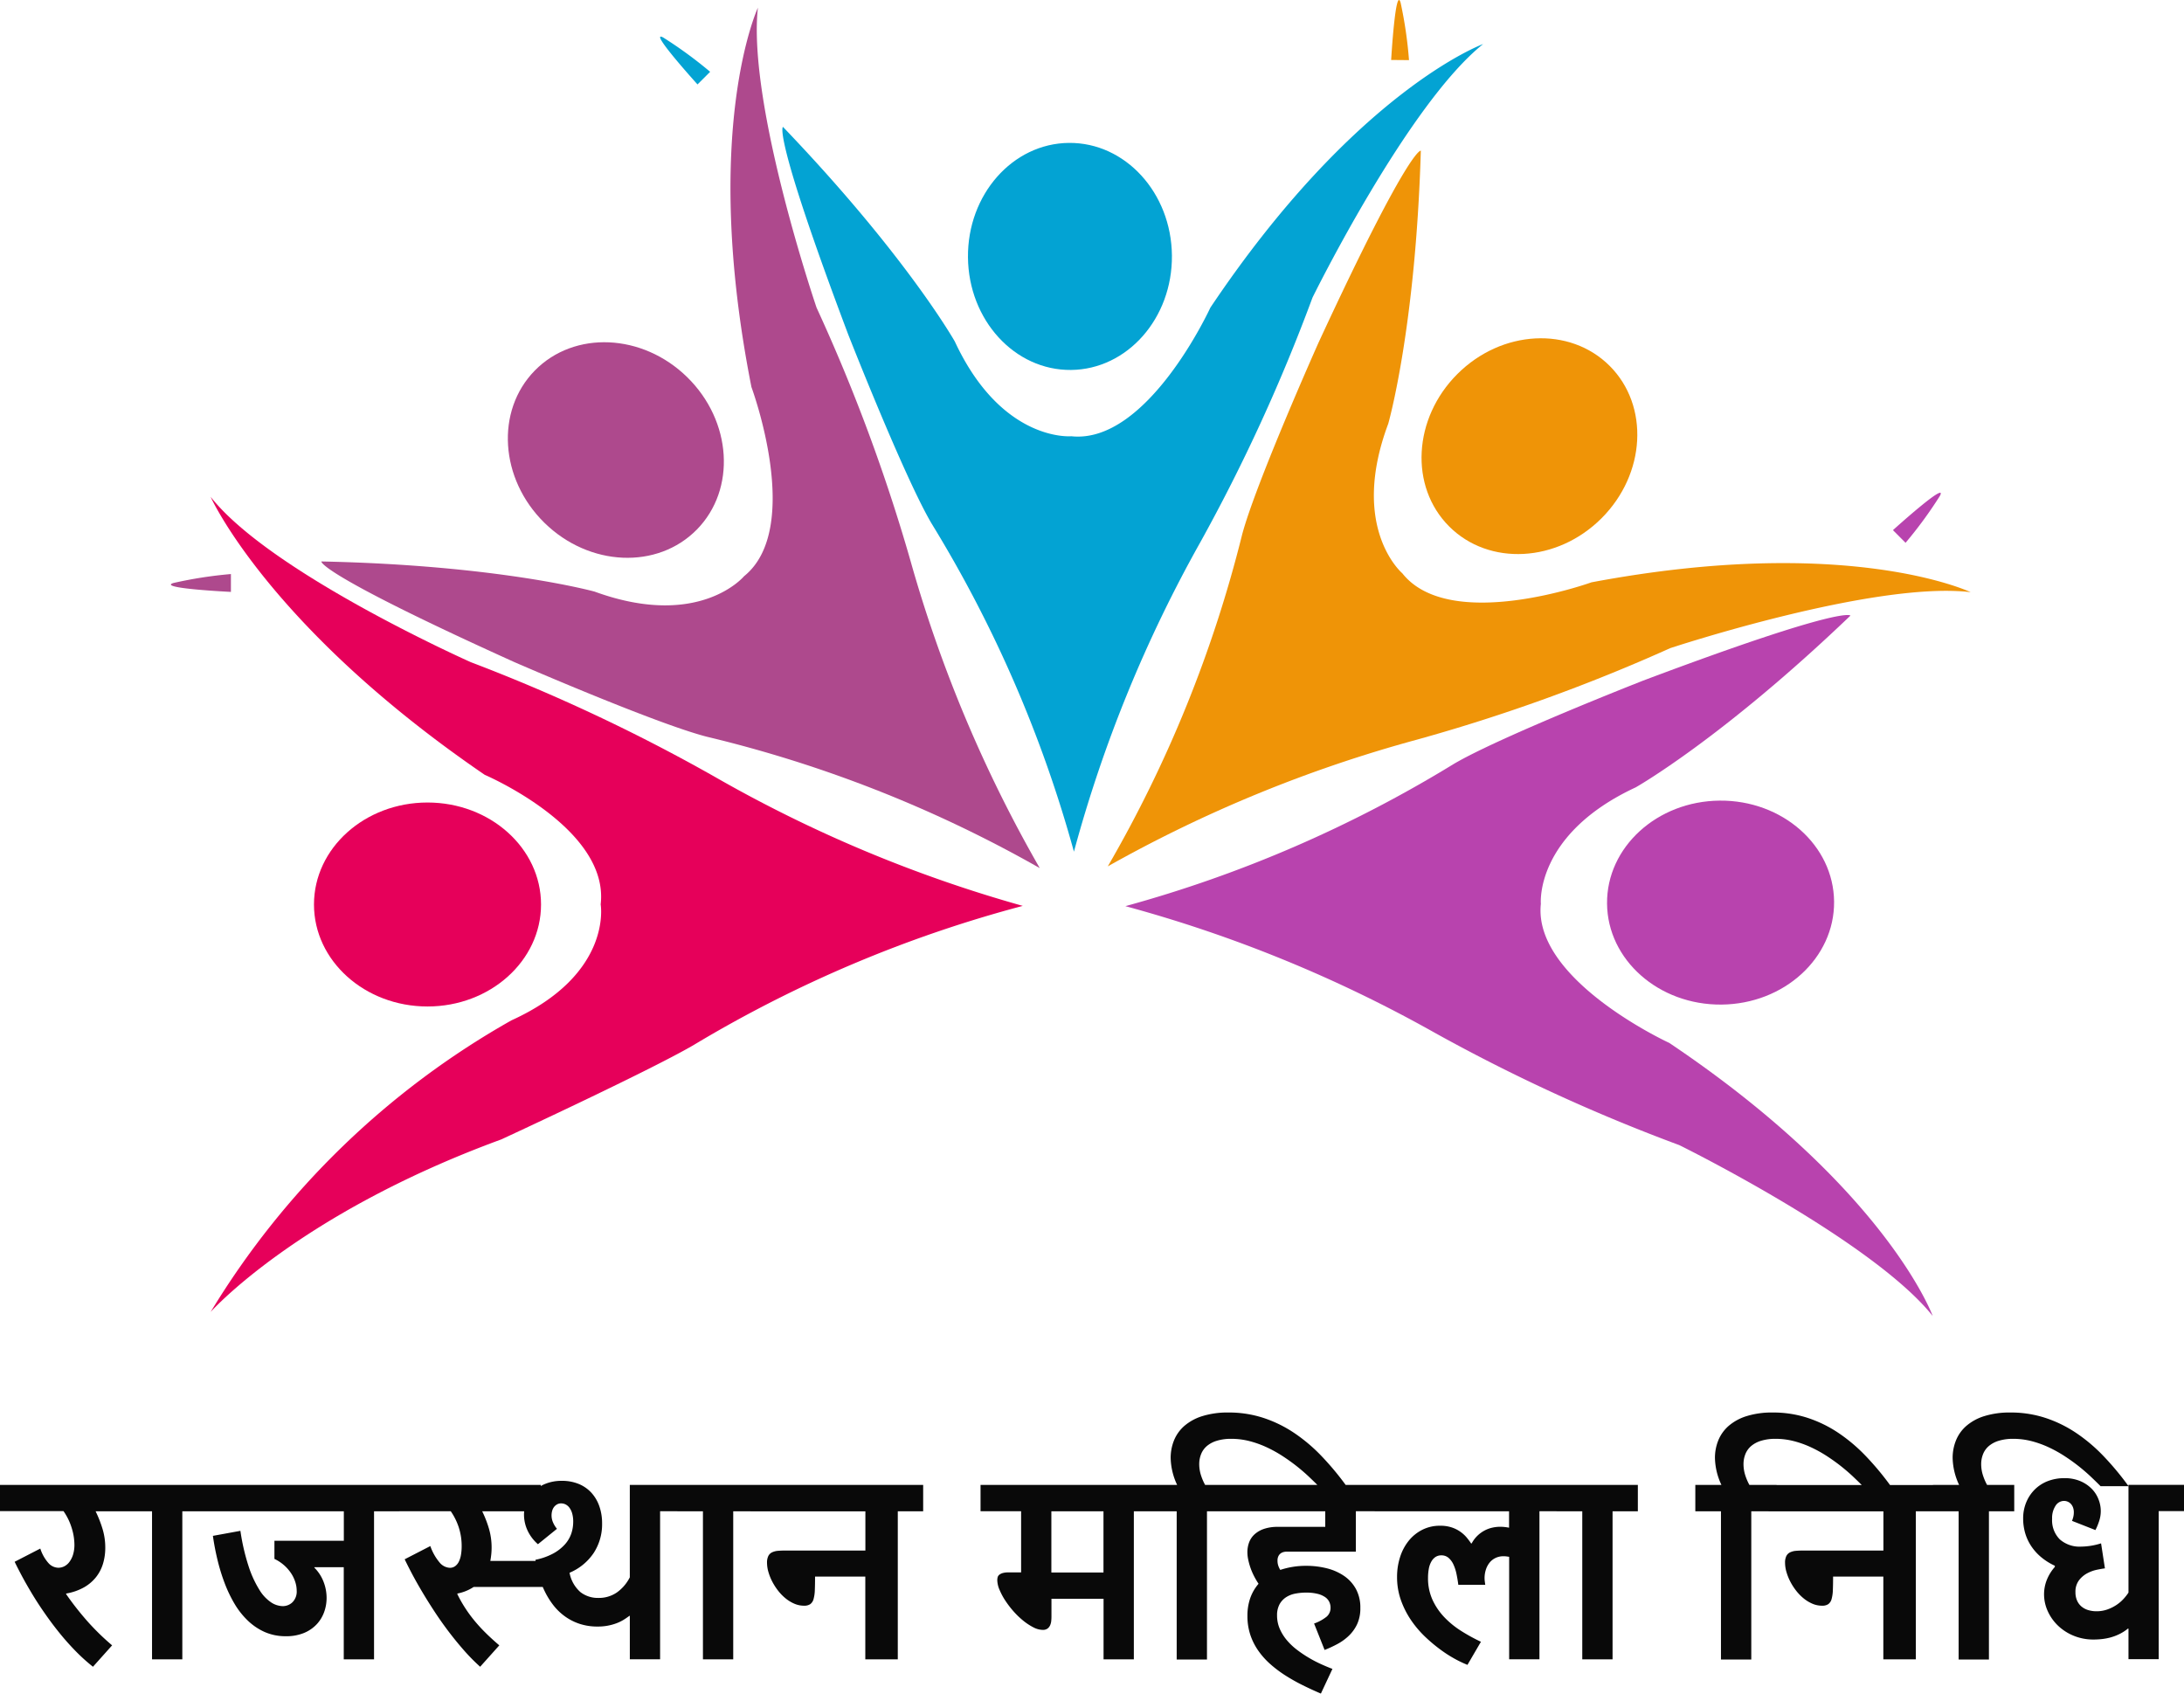 <svg xmlns="http://www.w3.org/2000/svg" width="113.485" height="88" viewBox="0 0 113.485 88">
  <g id="Group_266" data-name="Group 266" transform="translate(-1419.19 -861.164)">
    <g id="Group_261" data-name="Group 261" transform="translate(1430.134 886.978)">
      <path id="Path_103" data-name="Path 103" d="M228.19,588.466s4.508-5.083,15.106-8.968c0,0,7.577-3.5,9.975-4.892a66.057,66.057,0,0,1,17.12-7.241,70.3,70.3,0,0,1-16.017-6.714,92.27,92.27,0,0,0-12.66-5.947s-10.407-4.624-13.524-8.594c0,0,3.021,6.772,14.243,14.445,0,0,6.488,2.771,6.025,6.733,0,0,.641,3.626-4.635,6.024A42.924,42.924,0,0,0,228.19,588.466Z" transform="translate(-228.19 -546.11)" fill="#e6005a"/>
      <ellipse id="Ellipse_1" data-name="Ellipse 1" cx="5.899" cy="5.299" rx="5.899" ry="5.299" transform="translate(5.371 15.884)" fill="#e6005a"/>
    </g>
    <g id="Group_262" data-name="Group 262" transform="translate(1428.07 861.563)">
      <path id="Path_104" data-name="Path 104" d="M348.178,37.094s-.262.576,10.023,5.227c0,0,7.33,3.195,10.015,3.882a66.048,66.048,0,0,1,17.291,6.824,70.3,70.3,0,0,1-6.729-16.011,92.284,92.284,0,0,0-4.87-13.112s-3.6-10.567-3.047-15.583c0,0-2.97,6.373-.336,19.71,0,0,2.721,7.328-.384,9.831,0,0-2.317,2.784-7.761.8,0,0-4.947-1.376-14.2-1.568Z" transform="translate(-340.359 -8.32)" fill="#ae498d"/>
      <path id="Path_105" data-name="Path 105" d="M188.274,622.888v-.928a22.034,22.034,0,0,0-2.983.464C184.39,622.7,188.274,622.888,188.274,622.888Z" transform="translate(-185.155 -592.532)" fill="#ae498d"/>
      <ellipse id="Ellipse_2" data-name="Ellipse 2" cx="5.299" cy="5.899" rx="5.299" ry="5.899" transform="matrix(0.7, -0.714, 0.714, 0.7, 15.2, 22.638)" fill="#ae498d"/>
    </g>
    <g id="Group_263" data-name="Group 263" transform="translate(1453.489 863.067)">
      <path id="Path_106" data-name="Path 106" d="M856.381,52.14s-.593.222,3.389,10.784c0,0,2.922,7.443,4.335,9.828A66.045,66.045,0,0,1,871.5,89.8a70.281,70.281,0,0,1,6.567-16.078,92.291,92.291,0,0,0,5.83-12.715s4.926-10.019,8.867-13.172c0,0-6.607,2.405-14.177,13.7,0,0-3.259,7.105-7.224,6.679,0,0-3.607.329-6.053-4.923,0,0-2.524-4.471-8.932-11.153Z" transform="translate(-849.995 -47.45)" fill="#03a3d3"/>
      <path id="Path_107" data-name="Path 107" d="M725.779,42.183l.657-.657A22.031,22.031,0,0,0,724,39.745c-.83-.445,1.781,2.438,1.781,2.438Z" transform="translate(-723.835 -39.698)" fill="#03a3d3"/>
      <ellipse id="Ellipse_3" data-name="Ellipse 3" cx="5.299" cy="5.899" rx="5.299" ry="5.899" transform="translate(15.944 5.571) rotate(-0.53)" fill="#03a3d3"/>
    </g>
    <g id="Group_264" data-name="Group 264" transform="translate(1476.753 861.164)">
      <path id="Path_108" data-name="Path 108" d="M1234.385,163.247s-.573-.267-5.316,9.976c0,0-3.26,7.3-3.971,9.98a66.049,66.049,0,0,1-6.978,17.23,70.3,70.3,0,0,1,16.071-6.586,92.243,92.243,0,0,0,13.155-4.753s10.6-3.508,15.61-2.908c0,0-6.347-3.027-19.706-.511,0,0-7.352,2.656-9.827-.471,0,0-2.763-2.342-.731-7.768,0,0,1.42-4.935,1.694-14.188Z" transform="translate(-1218.12 -155.417)" fill="#ef9407"/>
      <path id="Path_109" data-name="Path 109" d="M1525.15,3.113l.928.008a22.06,22.06,0,0,0-.437-2.988c-.264-.9-.491,2.98-.491,2.98Z" transform="translate(-1510.426 0.003)" fill="#ef9407"/>
      <ellipse id="Ellipse_4" data-name="Ellipse 4" cx="5.899" cy="5.299" rx="5.899" ry="5.299" transform="matrix(0.707, -0.707, 0.707, 0.707, 13.992, 23.607)" fill="#ef9407"/>
    </g>
    <g id="Group_265" data-name="Group 265" transform="translate(1477.667 886.768)">
      <path id="Path_110" data-name="Path 110" d="M1274.866,674.2s-.222-.593-10.786,3.381c0,0-7.445,2.917-9.831,4.328a66.054,66.054,0,0,1-17.059,7.386,70.307,70.307,0,0,1,16.074,6.578,92.242,92.242,0,0,0,12.71,5.839s10.015,4.933,13.166,8.877c0,0-2.4-6.609-13.687-14.187,0,0-7.1-3.264-6.674-7.229,0,0-.327-3.607,4.928-6.05,0,0,4.473-2.521,11.159-8.924Z" transform="translate(-1237.19 -667.816)" fill="#b843ae"/>
      <path id="Path_111" data-name="Path 111" d="M2068.86,543.678l.656.657a22.053,22.053,0,0,0,1.784-2.436C2071.744,541.069,2068.86,543.678,2068.86,543.678Z" transform="translate(-2028.976 -541.736)" fill="#b843ae"/>
      <ellipse id="Ellipse_5" data-name="Ellipse 5" cx="5.899" cy="5.299" rx="5.899" ry="5.299" transform="translate(24.984 16.045) rotate(-0.48)" fill="#b843ae"/>
    </g>
    <path id="Path_4" data-name="Path 4" d="M6.989,1549.471H4.969a6.166,6.166,0,0,1,.365.933,3.338,3.338,0,0,1,.136.957,2.864,2.864,0,0,1-.118.833,2.1,2.1,0,0,1-.365.7,2.152,2.152,0,0,1-.63.532,2.877,2.877,0,0,1-.913.316l-.012.025q.253.365.515.7t.552.668q.289.328.615.65t.712.65l-.995,1.112a9.538,9.538,0,0,1-.917-.829q-.441-.452-.838-.945t-.748-1q-.35-.5-.642-.984t-.525-.915q-.232-.434-.4-.781l1.333-.687a2.1,2.1,0,0,0,.44.772.712.712,0,0,0,.495.225.683.683,0,0,0,.32-.079.779.779,0,0,0,.265-.234,1.263,1.263,0,0,0,.184-.376,1.733,1.733,0,0,0,.069-.514,2.966,2.966,0,0,0-.145-.875,3.075,3.075,0,0,0-.422-.863H0V1548.1H6.989v1.367Zm3.8,0H9.474v7.692H7.9v-7.692H6.567V1548.1h4.221v1.367Zm9.962,0H19.436v7.692H17.862v-4.787H16.337l-.006.018a2.105,2.105,0,0,1,.483.741,2.325,2.325,0,0,1,.157.833,2.176,2.176,0,0,1-.129.741,1.833,1.833,0,0,1-.392.638,1.9,1.9,0,0,1-.66.447,2.4,2.4,0,0,1-.935.167,2.68,2.68,0,0,1-1.1-.219,3.074,3.074,0,0,1-.886-.6,4.112,4.112,0,0,1-.694-.887,6.891,6.891,0,0,1-.515-1.088,10.12,10.12,0,0,1-.365-1.2q-.148-.62-.232-1.221l1.429-.261a11.068,11.068,0,0,0,.434,1.868,5.506,5.506,0,0,0,.558,1.206,2.072,2.072,0,0,0,.609.647,1.128,1.128,0,0,0,.588.191.723.723,0,0,0,.522-.207.789.789,0,0,0,.214-.6,1.49,1.49,0,0,0-.072-.441,1.816,1.816,0,0,0-.217-.456,2.123,2.123,0,0,0-.362-.416,2.159,2.159,0,0,0-.506-.334V1551h3.606v-1.531h-7.5V1548.1H20.751v1.367Zm7.345,0H25.057a5.726,5.726,0,0,1,.359.933,3.494,3.494,0,0,1,.129.957,3.37,3.37,0,0,1-.018.346c-.012.113-.028.227-.048.34h2.744v1.355H24.611a2.343,2.343,0,0,1-.838.34l-.012.024a6.745,6.745,0,0,0,.392.7,7.1,7.1,0,0,0,.486.669,8.362,8.362,0,0,0,.594.65q.326.322.712.65l-.995,1.112a9.953,9.953,0,0,1-.832-.842q-.41-.465-.793-.969t-.727-1.027q-.343-.522-.639-1.018t-.531-.938q-.235-.444-.4-.79l1.333-.687a2.679,2.679,0,0,0,.486.86.735.735,0,0,0,.528.27.457.457,0,0,0,.274-.085.633.633,0,0,0,.193-.234,1.276,1.276,0,0,0,.111-.355,2.66,2.66,0,0,0,.036-.456,3.146,3.146,0,0,0-.139-.935,3.25,3.25,0,0,0-.428-.875H20.329V1548.1H28.1v1.367Zm1.5,3.2a1.761,1.761,0,0,0,.567,1,1.475,1.475,0,0,0,.929.3,1.646,1.646,0,0,0,.956-.28,2.165,2.165,0,0,0,.678-.79V1548.1h2.889v1.367H34.3v7.692H32.727v-2.254l-.018-.006q-.145.109-.307.21a2.117,2.117,0,0,1-.362.176,2.72,2.72,0,0,1-.989.173,2.936,2.936,0,0,1-.931-.14,2.8,2.8,0,0,1-.757-.383,2.929,2.929,0,0,1-.6-.574,4.073,4.073,0,0,1-.449-.717,4.855,4.855,0,0,1-.311-.808,6.362,6.362,0,0,1-.181-.847,3.322,3.322,0,0,0,.917-.322,2.289,2.289,0,0,0,.609-.471,1.644,1.644,0,0,0,.337-.568,1.921,1.921,0,0,0,.1-.62,1.517,1.517,0,0,0-.051-.416.929.929,0,0,0-.139-.3.572.572,0,0,0-.2-.176.515.515,0,0,0-.235-.057.424.424,0,0,0-.22.055.527.527,0,0,0-.157.14.571.571,0,0,0-.093.2.878.878,0,0,0-.03.228.908.908,0,0,0,.081.376,1.324,1.324,0,0,0,.2.322l-.989.8a2.149,2.149,0,0,1-.546-.726,1.957,1.957,0,0,1-.178-.805,1.726,1.726,0,0,1,.136-.674,1.648,1.648,0,0,1,.389-.562,1.874,1.874,0,0,1,.618-.383,2.242,2.242,0,0,1,.823-.143,2.272,2.272,0,0,1,.868.158,1.839,1.839,0,0,1,.657.449,2.031,2.031,0,0,1,.419.7,2.667,2.667,0,0,1,.148.908,2.73,2.73,0,0,1-.437,1.534,2.832,2.832,0,0,1-1.258,1.029Zm9.818-3.2H38.1v7.692H36.526v-7.692H35.194V1548.1h4.221v1.367Zm8.551,0H46.651v7.692H44.963v-4.3H42.352q0,.413-.012.7a1.947,1.947,0,0,1-.066.468.478.478,0,0,1-.169.261.545.545,0,0,1-.32.083,1.259,1.259,0,0,1-.5-.1,1.908,1.908,0,0,1-.458-.276,2.479,2.479,0,0,1-.392-.4,3.09,3.09,0,0,1-.307-.477,2.665,2.665,0,0,1-.2-.5,1.742,1.742,0,0,1-.072-.477.767.767,0,0,1,.069-.355.427.427,0,0,1,.2-.191.874.874,0,0,1,.307-.076c.12-.01.258-.015.41-.015h4.125v-2.035h-5.97V1548.1h8.973v1.367Zm12.266,0H58.917v7.692H57.343v-3.147H54.636v.869c0,.081,0,.165-.009.252a.753.753,0,0,1-.054.24.45.45,0,0,1-.136.182.4.4,0,0,1-.253.073,1.08,1.08,0,0,1-.482-.13,3.014,3.014,0,0,1-.525-.343,4.142,4.142,0,0,1-.51-.489,4.872,4.872,0,0,1-.431-.562,3.458,3.458,0,0,1-.3-.562,1.317,1.317,0,0,1-.115-.5.6.6,0,0,1,.018-.146.242.242,0,0,1,.081-.128.512.512,0,0,1,.175-.091,1.026,1.026,0,0,1,.3-.036h.664v-3.177H50.951V1548.1h9.281v1.367Zm-5.6,0v3.178h2.708v-3.178Zm9.4,0H62.717v7.7H61.143v-7.7H59.81V1548.1h1.357a3.439,3.439,0,0,1-.337-1.4,2.419,2.419,0,0,1,.175-.917,2,2,0,0,1,.54-.753,2.618,2.618,0,0,1,.935-.507,4.425,4.425,0,0,1,1.36-.186,5.759,5.759,0,0,1,1.788.273,6.5,6.5,0,0,1,1.6.775,8.611,8.611,0,0,1,1.435,1.209,14.8,14.8,0,0,1,1.308,1.571H68.518q-.211-.213-.492-.48t-.624-.541q-.343-.273-.739-.532a6.781,6.781,0,0,0-.829-.462,5.176,5.176,0,0,0-.9-.325,3.8,3.8,0,0,0-.959-.121,2.5,2.5,0,0,0-.742.1,1.451,1.451,0,0,0-.519.273,1.07,1.07,0,0,0-.3.416,1.41,1.41,0,0,0-.1.532,1.9,1.9,0,0,0,.075.519,2.787,2.787,0,0,0,.232.556H64.03v1.367Zm4.245,5.833a2.24,2.24,0,0,0,.657-.358.6.6,0,0,0,.205-.468.69.69,0,0,0-.069-.307.646.646,0,0,0-.223-.249,1.209,1.209,0,0,0-.4-.167,2.393,2.393,0,0,0-.579-.061,2.953,2.953,0,0,0-.555.052,1.337,1.337,0,0,0-.483.188,1.034,1.034,0,0,0-.341.367,1.18,1.18,0,0,0-.129.583,1.717,1.717,0,0,0,.139.69,2.419,2.419,0,0,0,.368.592,3.29,3.29,0,0,0,.528.5,6.165,6.165,0,0,0,.618.416,6.5,6.5,0,0,0,.636.331q.316.142.588.246l-.6,1.282q-.471-.2-.938-.432a9.627,9.627,0,0,1-.892-.5,6.3,6.3,0,0,1-.787-.589,4,4,0,0,1-.63-.7,3.186,3.186,0,0,1-.419-.829,3.072,3.072,0,0,1-.151-.978,2.735,2.735,0,0,1,.153-.951,2.309,2.309,0,0,1,.425-.726,4.122,4.122,0,0,1-.235-.4,3.378,3.378,0,0,1-.3-.845,1.892,1.892,0,0,1-.045-.4,1.466,1.466,0,0,1,.084-.492,1.077,1.077,0,0,1,.274-.419,1.374,1.374,0,0,1,.492-.292,2.163,2.163,0,0,1,.736-.109h2.46v-.808H63.609V1548.1h8.244v1.367h-1.4v2.1h-3.6a.623.623,0,0,0-.16.021.437.437,0,0,0-.151.073.394.394,0,0,0-.115.143.521.521,0,0,0-.045.231.815.815,0,0,0,.039.258.975.975,0,0,0,.106.222,4.186,4.186,0,0,1,1.345-.212,4.334,4.334,0,0,1,1.076.13,2.768,2.768,0,0,1,.9.4,1.969,1.969,0,0,1,.612.68,2.006,2.006,0,0,1,.226.978,1.962,1.962,0,0,1-.163.836,2.04,2.04,0,0,1-.425.6,2.666,2.666,0,0,1-.594.434,5.94,5.94,0,0,1-.675.313l-.549-1.379Zm10.143,1.859v-5.328c-.048-.008-.1-.015-.142-.021a1.151,1.151,0,0,0-.148-.009.941.941,0,0,0-.44.1.893.893,0,0,0-.307.258,1.149,1.149,0,0,0-.181.365,1.439,1.439,0,0,0-.06.41,1.354,1.354,0,0,0,.012.176c.008.061.016.12.024.176h-1.4q-.036-.28-.093-.556a2.278,2.278,0,0,0-.157-.492,1.021,1.021,0,0,0-.253-.349.554.554,0,0,0-.377-.134.542.542,0,0,0-.311.088.7.7,0,0,0-.217.246,1.209,1.209,0,0,0-.127.374,2.578,2.578,0,0,0-.039.465,2.688,2.688,0,0,0,.232,1.136,3.3,3.3,0,0,0,.615.905,4.613,4.613,0,0,0,.877.714,9.309,9.309,0,0,0,1.025.562l-.7,1.2a5.923,5.923,0,0,1-.6-.282,6.541,6.541,0,0,1-.766-.483,8.091,8.091,0,0,1-.814-.677,5.358,5.358,0,0,1-.739-.863,4.57,4.57,0,0,1-.534-1.045,3.574,3.574,0,0,1-.205-1.218,3.349,3.349,0,0,1,.157-1.033,2.6,2.6,0,0,1,.449-.847,2.147,2.147,0,0,1,.706-.571,2.019,2.019,0,0,1,.926-.21,1.871,1.871,0,0,1,.612.091,1.7,1.7,0,0,1,.453.231,1.721,1.721,0,0,1,.323.3,3.592,3.592,0,0,1,.223.3l.03-.006a1.559,1.559,0,0,1,.289-.389,1.656,1.656,0,0,1,.365-.271,1.6,1.6,0,0,1,.407-.154,1.867,1.867,0,0,1,.422-.048,2.164,2.164,0,0,1,.223.012c.077.008.155.02.235.036v-.851H71.431V1548.1h9.878v1.367H79.993v7.692H78.419Zm6.688-7.692H83.792v7.692H82.218v-7.692H80.885V1548.1h4.221v1.367Zm7.206,0H91v7.7H89.425v-7.7H88.092V1548.1h1.357a3.439,3.439,0,0,1-.337-1.4,2.42,2.42,0,0,1,.175-.917,2,2,0,0,1,.54-.753,2.616,2.616,0,0,1,.935-.507,4.425,4.425,0,0,1,1.36-.186,5.759,5.759,0,0,1,1.788.273,6.5,6.5,0,0,1,1.6.775,8.616,8.616,0,0,1,1.435,1.209,14.8,14.8,0,0,1,1.308,1.571H96.8q-.211-.213-.492-.48t-.624-.541q-.343-.273-.739-.532a6.78,6.78,0,0,0-.829-.462,5.176,5.176,0,0,0-.9-.325,3.816,3.816,0,0,0-.959-.121,2.5,2.5,0,0,0-.742.1,1.451,1.451,0,0,0-.519.273,1.07,1.07,0,0,0-.3.416,1.41,1.41,0,0,0-.1.532,1.9,1.9,0,0,0,.075.519,2.787,2.787,0,0,0,.232.556h1.411v1.367Zm8.551,0H99.55v7.692H97.862v-4.3H95.251q0,.413-.012.7a1.946,1.946,0,0,1-.066.468.479.479,0,0,1-.169.261.543.543,0,0,1-.32.083,1.259,1.259,0,0,1-.5-.1,1.909,1.909,0,0,1-.458-.276,2.47,2.47,0,0,1-.392-.4,3.088,3.088,0,0,1-.307-.477,2.7,2.7,0,0,1-.2-.5,1.743,1.743,0,0,1-.072-.477.767.767,0,0,1,.069-.355.427.427,0,0,1,.2-.191.877.877,0,0,1,.307-.076c.12-.01.258-.015.41-.015h4.125v-2.035h-5.97v-1.367h8.973v1.367Zm3.8,0h-1.315v7.7h-1.574v-7.7h-1.333V1548.1H101.8a3.439,3.439,0,0,1-.337-1.4,2.42,2.42,0,0,1,.175-.917,2,2,0,0,1,.54-.753,2.616,2.616,0,0,1,.935-.507,4.425,4.425,0,0,1,1.36-.186,5.759,5.759,0,0,1,1.788.273,6.5,6.5,0,0,1,1.6.775,8.616,8.616,0,0,1,1.435,1.209,14.806,14.806,0,0,1,1.308,1.571H109.15q-.211-.213-.492-.48t-.624-.541q-.343-.273-.739-.532a6.782,6.782,0,0,0-.829-.462,5.176,5.176,0,0,0-.9-.325,3.816,3.816,0,0,0-.959-.121,2.5,2.5,0,0,0-.742.1,1.451,1.451,0,0,0-.519.273,1.07,1.07,0,0,0-.3.416,1.409,1.409,0,0,0-.1.532,1.9,1.9,0,0,0,.075.519,2.787,2.787,0,0,0,.232.556h1.411v1.367Zm3,.5a1.4,1.4,0,0,0,.066-.2.974.974,0,0,0,.03-.246.706.706,0,0,0-.045-.264.554.554,0,0,0-.118-.186.478.478,0,0,0-.163-.109.5.5,0,0,0-.187-.036.523.523,0,0,0-.437.252,1.154,1.154,0,0,0-.178.678,1.4,1.4,0,0,0,.4,1.069,1.553,1.553,0,0,0,1.107.376,3.576,3.576,0,0,0,1.037-.17l.2,1.3c-.1.012-.236.036-.407.07a1.9,1.9,0,0,0-.506.182,1.321,1.321,0,0,0-.434.367.983.983,0,0,0-.184.62,1.056,1.056,0,0,0,.081.428.855.855,0,0,0,.226.31.975.975,0,0,0,.347.188,1.474,1.474,0,0,0,.443.064,1.664,1.664,0,0,0,.579-.1,2.089,2.089,0,0,0,.476-.243,1.976,1.976,0,0,0,.362-.316,2.659,2.659,0,0,0,.241-.31v-5.6h2.889v1.367H112.17v7.692H110.6v-1.586l-.024-.006a2.393,2.393,0,0,1-.437.282,2.542,2.542,0,0,1-.458.176,2.906,2.906,0,0,1-.458.088,4.007,4.007,0,0,1-.431.025,2.69,2.69,0,0,1-1.025-.191,2.583,2.583,0,0,1-.814-.516,2.423,2.423,0,0,1-.54-.75,2.123,2.123,0,0,1-.2-.9,2.03,2.03,0,0,1,.136-.723,2.3,2.3,0,0,1,.425-.693v-.061a3.167,3.167,0,0,1-.751-.48,2.687,2.687,0,0,1-.51-.592,2.474,2.474,0,0,1-.293-.668,2.731,2.731,0,0,1-.093-.708,2.177,2.177,0,0,1,.163-.854,2.034,2.034,0,0,1,.446-.665,1.967,1.967,0,0,1,.675-.432,2.354,2.354,0,0,1,.856-.152,2.056,2.056,0,0,1,.847.161,1.835,1.835,0,0,1,.591.407,1.594,1.594,0,0,1,.344.55,1.634,1.634,0,0,1,.024,1.121,3,3,0,0,1-.19.458l-1.223-.48Z" transform="translate(1419.19 -609.78)" fill="#090909"/>
  </g>
</svg>
